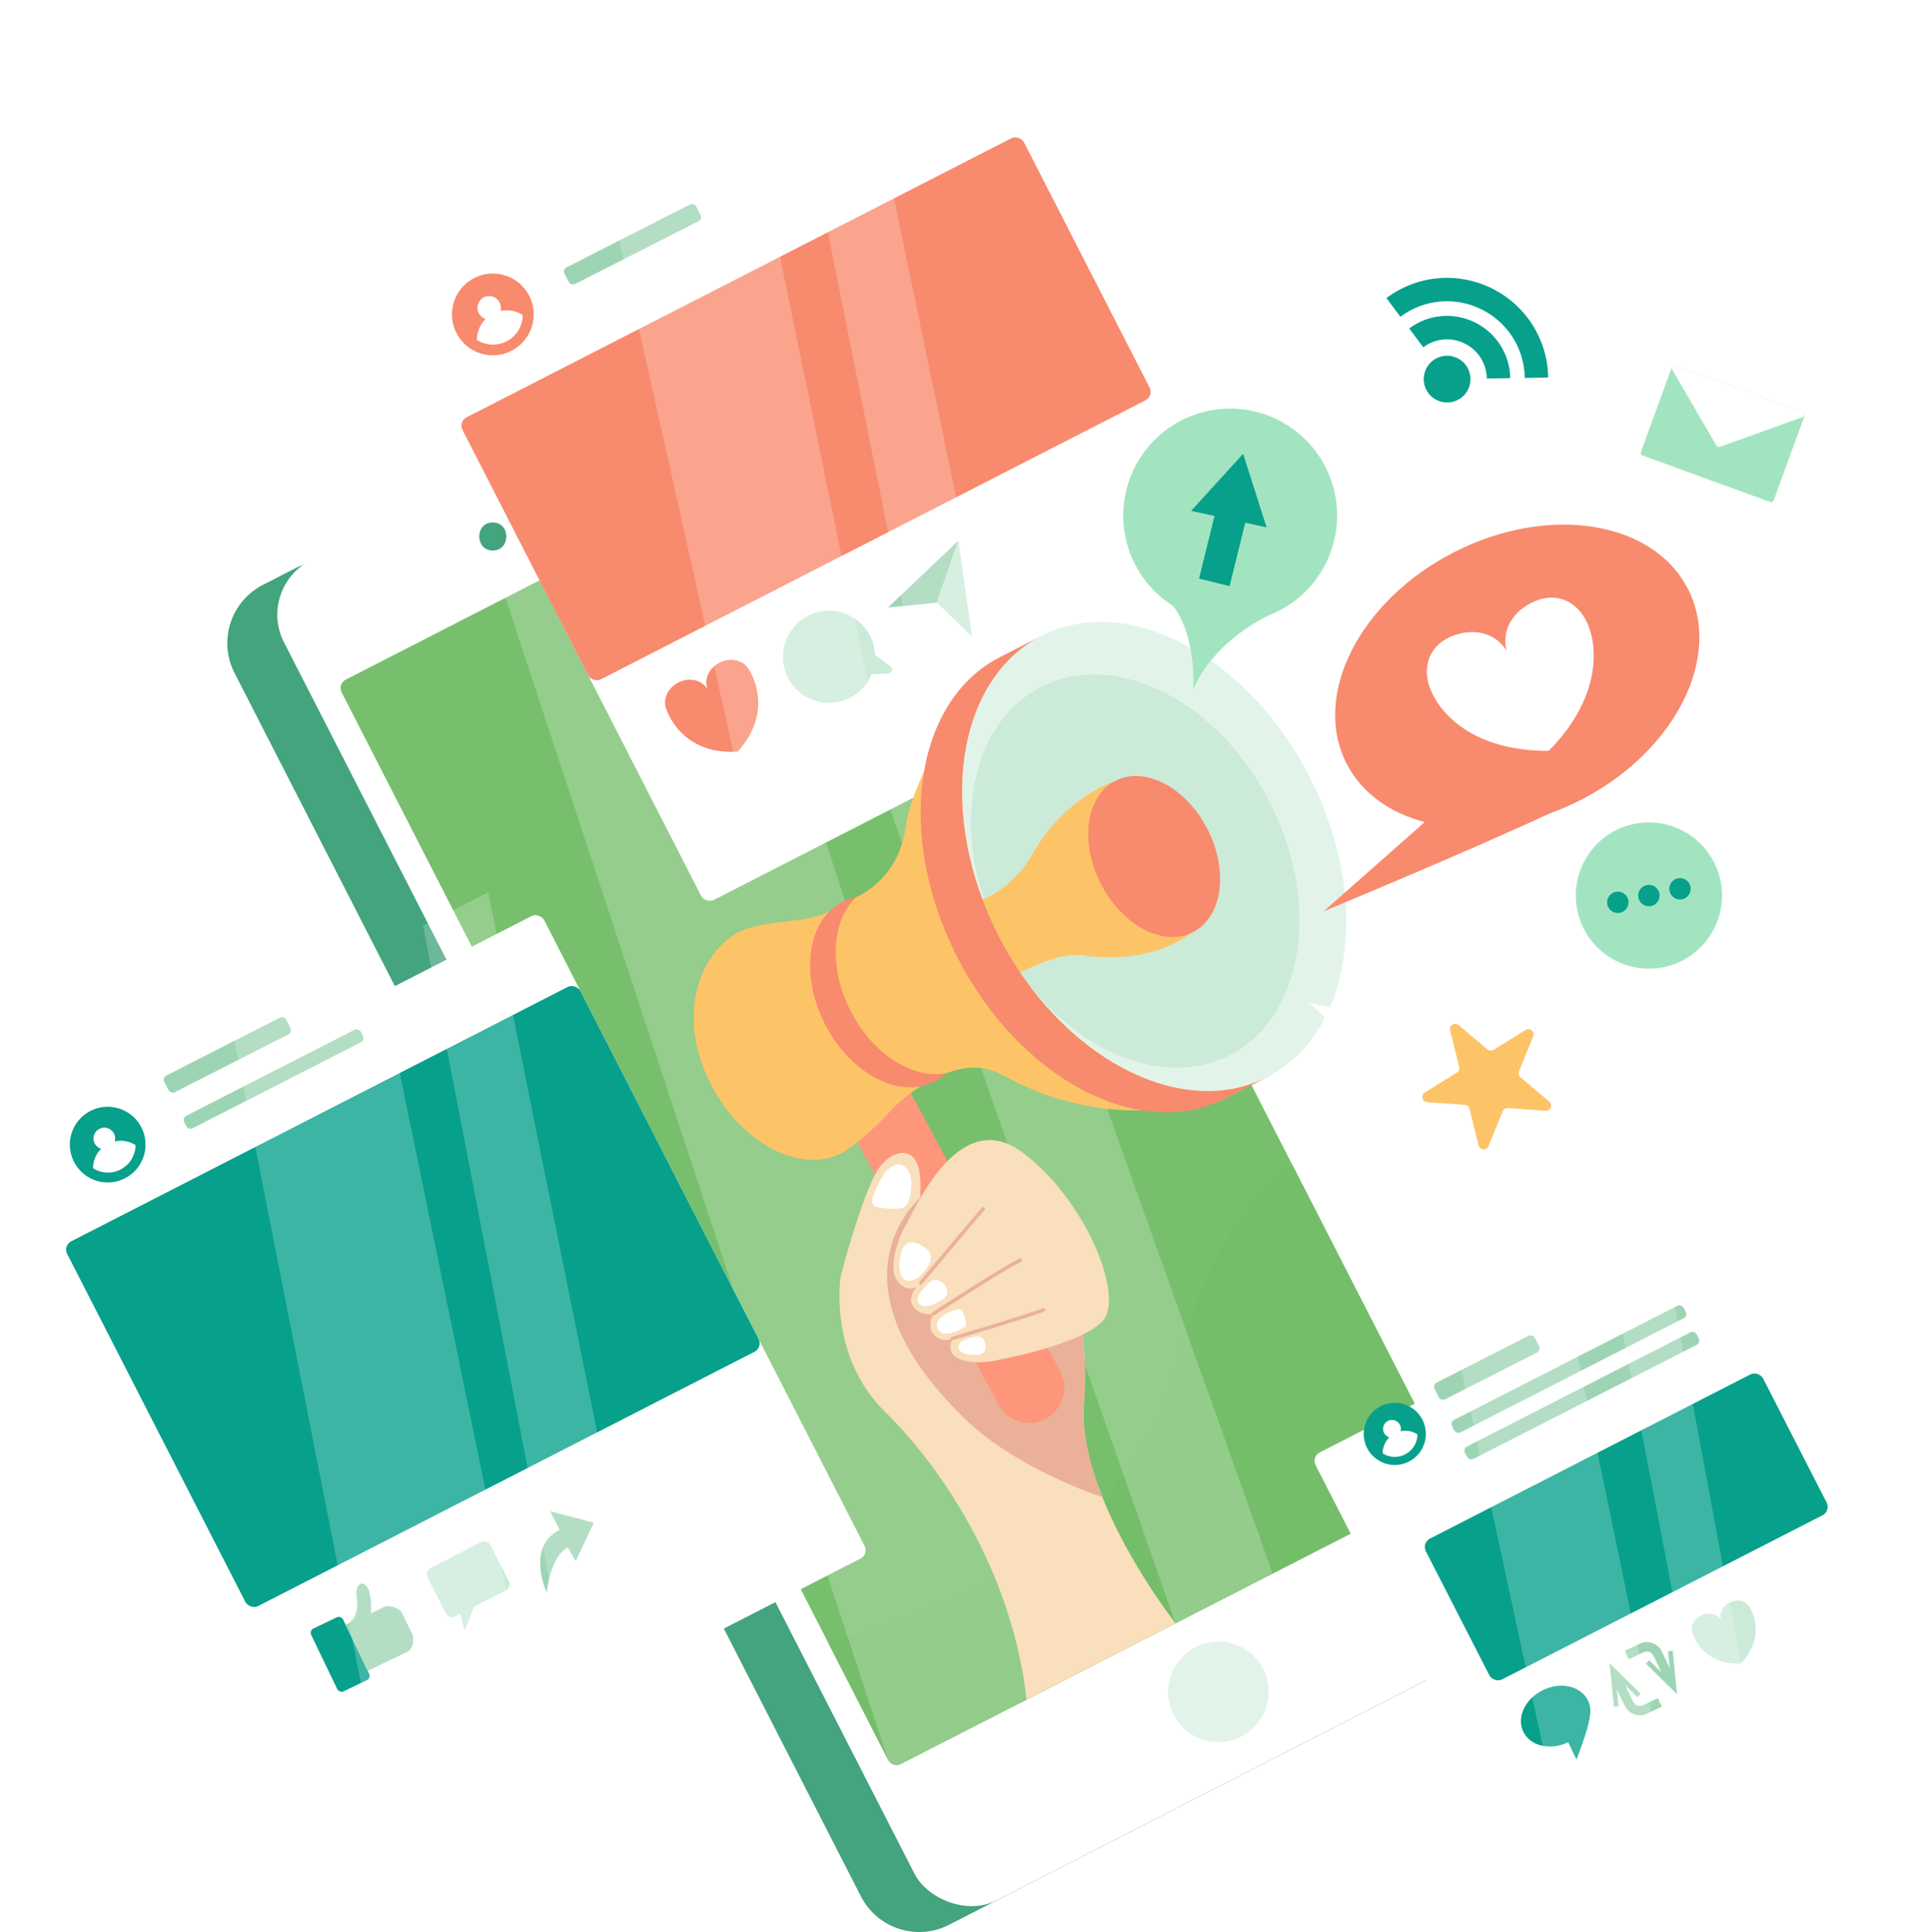<?xml version="1.0" encoding="UTF-8"?><svg id="_圖層_2" xmlns="http://www.w3.org/2000/svg" xmlns:xlink="http://www.w3.org/1999/xlink" viewBox="0 0 286.21 286.44"><defs><style>.cls-1{filter:url(#drop-shadow-2);}.cls-1,.cls-2,.cls-3,.cls-4,.cls-5,.cls-6,.cls-7,.cls-8,.cls-9,.cls-10,.cls-11,.cls-12,.cls-13,.cls-14,.cls-15,.cls-16,.cls-17,.cls-18{stroke-width:0px;}.cls-1,.cls-7,.cls-10,.cls-12,.cls-15{fill:#fff;}.cls-2{fill:#fdc467;}.cls-3{fill:#43a47d;}.cls-4{fill:#cbebd8;}.cls-5{fill:#74be6a;}.cls-6{fill:#a3e4c0;}.cls-7{filter:url(#drop-shadow-1);}.cls-8{fill:#f88a6e;}.cls-9{fill:#77bf6d;}.cls-10{opacity:.22;}.cls-11{fill:#eab198;}.cls-13{fill:#fd967b;}.cls-14{fill:#07a08b;}.cls-15{filter:url(#drop-shadow-3);}.cls-16{fill:#f9dfbb;}.cls-17{fill:#9dd5b4;}.cls-18{fill:#e2f4e9;}</style><filter id="drop-shadow-1" filterUnits="userSpaceOnUse"><feOffset dx="0" dy="9.71"/><feGaussianBlur result="blur" stdDeviation="0"/><feFlood flood-color="#000" flood-opacity=".18"/><feComposite in2="blur" operator="in"/><feComposite in="SourceGraphic"/></filter><filter id="drop-shadow-2" filterUnits="userSpaceOnUse"><feOffset dx="-2.08" dy="6.94"/><feGaussianBlur result="blur-2" stdDeviation="0"/><feFlood flood-color="#000" flood-opacity=".18"/><feComposite in2="blur-2" operator="in"/><feComposite in="SourceGraphic"/></filter><filter id="drop-shadow-3" filterUnits="userSpaceOnUse"><feOffset dx="0" dy="9.71"/><feGaussianBlur result="blur-3" stdDeviation="0"/><feFlood flood-color="#000" flood-opacity=".18"/><feComposite in2="blur-3" operator="in"/><feComposite in="SourceGraphic"/></filter></defs><g id="_圖層_3"><path class="cls-3" d="m221.91,243.8l-81.17,41.57c-4.77,2.45-10.63.56-13.07-4.22L34.78,99.78c-2.45-4.77-.56-10.63,4.22-13.07l5.09-2.61,76.12-31.65c4.77-2.45,5.57-4.67,8.02.1l97.89,178.17c2.45,4.77.56,10.63-4.22,13.07Z"/><rect class="cls-12" x="83.26" y="51.7" width="102.04" height="223.19" rx="9.02" ry="9.02" transform="translate(-59.67 79.15) rotate(-27.12)"/><path class="cls-3" d="m83.09,76.05c-.65.25-1.4-.03-1.73-.66-.35-.68-.08-1.52.6-1.87l17.67-9.07c.68-.35,1.52-.08,1.87.6.35.68.08,1.52-.6,1.87l-17.67,9.07s-.09.04-.14.06Z"/><path class="cls-3" d="m73.08,81.62c2.68,0,2.68-4.16,0-4.16s-2.68,4.16,0,4.16h0Z"/><path class="cls-9" d="m214.39,220.16l-80.8,41.38c-.68.35-1.52.08-1.87-.6l-8.99-17.55L50.66,102.64c-.35-.68-.08-1.52.6-1.87l80.8-41.38c.68-.35,1.52-.08,1.87.6l57.67,112.63,23.39,45.67c.35.68.08,1.52-.6,1.87Z"/><path class="cls-5" d="m122.73,243.38l8.99,17.55c.35.68,1.19.95,1.87.6l80.8-41.38c.68-.35.95-1.19.6-1.87l-23.39-45.67s-11.6,7.11-17.27,30.36c-7.76,31.8-51.6,40.39-51.6,40.39Z"/><polygon class="cls-10" points="74.76 88.02 132.24 262.53 162.22 246.65 105.54 72.98 74.76 88.02"/><polygon class="cls-10" points="114.02 68.63 174.33 240.67 188.73 233.29 127.86 62.48 114.02 68.63"/><circle class="cls-18" cx="180.68" cy="250.83" r="7.46"/><rect class="cls-7" x="73.72" y="15.7" width="93.55" height="93.55" rx="1.39" ry="1.39" transform="translate(-15.23 61.79) rotate(-27.12)"/><rect class="cls-8" x="72.76" y="38.79" width="93.55" height="43.65" rx="1.39" ry="1.39" transform="translate(-14.49 61.15) rotate(-27.12)"/><path class="cls-8" d="m78.41,43.72c1.6,2.94.51,6.62-2.43,8.22-2.94,1.6-6.62.51-8.22-2.43-1.6-2.94-.51-6.62,2.43-8.22,2.94-1.6,6.62-.51,8.22,2.43Z"/><path class="cls-12" d="m74.22,46.09c.11-.42.08-.88-.15-1.29-.46-.84-1.52-1.16-2.36-.7-.84.46-1.16,1.52-.7,2.36.22.41.59.7,1,.83-.83.83-1.29,1.95-1.3,3.11,1.31.84,3.03.95,4.5.16,1.47-.8,2.3-2.3,2.31-3.86-.97-.62-2.16-.84-3.31-.6Z"/><path class="cls-8" d="m111.12,99.39c-.71-1.47-2.65-2-4.34-1.18-1.69.81-2.49,2.66-1.78,4.13-.71-1.47-2.65-2-4.34-1.18-1.69.81-2.49,2.66-1.78,4.13,0,0,2.11,6.69,10.51,6.15,5.65-6.24,1.73-12.05,1.73-12.05Z"/><path class="cls-4" d="m132.03,98.77l-2.27-1.69c-.04-.94-.27-1.89-.72-2.78-1.7-3.37-5.81-4.72-9.18-3.02-3.37,1.7-4.72,5.81-3.02,9.18s5.81,4.72,9.18,3.02c1.53-.77,2.64-2.04,3.24-3.51l2.45-.12c.56-.03.78-.75.33-1.08Z"/><polygon class="cls-17" points="142.12 80.15 138.93 89.35 131.7 90.07 142.12 80.15"/><polygon class="cls-4" points="142.12 80.15 138.93 89.35 144.15 94.39 142.12 80.15"/><rect class="cls-17" x="82.82" y="34.83" width="21.93" height="2.78" rx=".69" ry=".69" transform="translate(-6.22 46.47) rotate(-26.97)"/><polygon class="cls-10" points="89.62 25.73 110.66 120.07 130.45 109.93 110.9 14.84 89.62 25.73"/><polygon class="cls-10" points="118.08 11.16 137.25 106.45 147.51 101.19 127.75 6.21 118.08 11.16"/><circle class="cls-12" cx="216.12" cy="53.09" r="17.55"/><path class="cls-14" d="m217.71,57.74c.84-1.72.14-3.8-1.58-4.64-1.72-.84-3.8-.14-4.64,1.58-.84,1.72-.14,3.8,1.58,4.64,1.72.84,3.8.14,4.64-1.58Z"/><path class="cls-14" d="m211.06,51.48l-2.08-2.78c2.83-2.12,6.57-2.46,9.74-.9,3.17,1.56,5.18,4.72,5.24,8.26l-3.47.06c-.04-2.23-1.3-4.22-3.3-5.2-2-.98-4.35-.76-6.13.57Z"/><path class="cls-14" d="m207.68,46.97l-2.08-2.78c4.54-3.39,10.52-3.95,15.6-1.45,5.08,2.5,8.3,7.57,8.39,13.23l-3.47.06c-.07-4.36-2.54-8.26-6.45-10.18-3.91-1.92-8.51-1.49-12,1.11Z"/><path class="cls-6" d="m262.51,74.43l-18.93-6.9c-.21-.08-.31-.3-.24-.51l4.6-12.61c.08-.21.3-.31.51-.24l9.47,3.45,9.47,3.45c.21.08.31.3.24.51l-4.6,12.61c-.08.21-.3.31-.51.24Z"/><path class="cls-12" d="m267.39,61.81c.34-.13.33-.62-.01-.74l-9.47-3.45-9.47-3.45c-.34-.13-.66.24-.49.56l6.59,11.34c.1.18.31.26.5.18l12.34-4.43Z"/><path class="cls-6" d="m255.12,130.47c-1.27-5.85-7.05-9.56-12.9-8.29-5.85,1.27-9.56,7.05-8.29,12.9,1.27,5.85,7.05,9.56,12.9,8.29,5.85-1.27,9.56-7.05,8.29-12.9Z"/><path class="cls-14" d="m246.08,132.44c-.19-.86-1.04-1.4-1.89-1.22s-1.4,1.04-1.22,1.89,1.04,1.4,1.89,1.22c.86-.19,1.4-1.04,1.22-1.89Z"/><path class="cls-14" d="m241.47,133.44c-.19-.86-1.04-1.4-1.89-1.22s-1.4,1.04-1.22,1.89c.19.86,1.04,1.4,1.89,1.22.86-.19,1.4-1.04,1.22-1.89Z"/><path class="cls-14" d="m250.69,131.44c-.19-.86-1.04-1.4-1.89-1.22-.86.19-1.4,1.04-1.22,1.89s1.04,1.4,1.89,1.22c.86-.19,1.4-1.04,1.22-1.89Z"/><path class="cls-16" d="m124.67,189.21s-1.91,11.79,6.59,20.12c8.5,8.33,18.88,23.88,20.97,42.66l22.1-11.31s-6.86-8.73-10.85-18.69c-1.84-4.59-3.07-9.44-2.74-13.82.97-12.95-2.95-21.86-2.95-21.86l-27.2,2.38-5.92.52Z"/><path class="cls-13" d="m143.52,199.78l-19.68-36.64c-1.36-2.53-.41-5.69,2.12-7.05,2.53-1.36,5.69-.41,7.05,2.12l21.07,39.22"/><path class="cls-16" d="m124.67,189.21s2.92-11.31,5.38-15.58c1.72-2.99,6.46-4.89,6.46,2.05s-.93,13.54-.93,13.54h-10.91Z"/><path class="cls-11" d="m163.48,221.98c-1.84-4.59-3.07-9.44-2.74-13.82.97-12.95-2.95-21.86-2.95-21.86l-21.28-8.74s-14.8,12.19,6.74,32.95c7.66,7.38,20.23,11.46,20.23,11.46Z"/><path class="cls-13" d="m154.07,197.43l3.15,5.86c1.36,2.53.41,5.69-2.12,7.05-.75.41-1.56.61-2.37.62-1.89.03-3.73-.96-4.68-2.74l-4.53-8.44"/><path class="cls-16" d="m147.15,201.8s13.18-2.31,16.42-6.01c3.24-3.7-2.78-18.39-12.26-25.15-9.48-6.76-16.12,9.76-16.97,10.98-.84,1.22-2.69,5.96-1.42,8.04,1.27,2.08,3.01,1.16,3.01,1.16,0,0-1.55,1.63-.4,3.02s2.94.91,2.94.91c0,0-1.04,1.69-.15,2.88,1.25,1.69,2.93.82,2.93.82,0,0-.81,1.5.23,2.54s3.8.98,3.8.98c0,0,1.34-.07,1.87-.17Z"/><path class="cls-11" d="m136.53,190.47c-.06,0-.12-.02-.17-.06-.11-.09-.12-.26-.03-.37.36-.43,8.84-10.54,9.29-11,.1-.1.27-.11.37,0,.1.1.11.26,0,.37-.35.36-6.21,7.34-9.26,10.97-.05.06-.13.09-.2.09Z"/><path class="cls-11" d="m138.47,195.01c-.09,0-.17-.04-.22-.12-.08-.12-.05-.28.08-.36.44-.29,10.81-7.07,12.87-7.9.13-.05.29.01.34.14.05.13-.01.28-.14.34-2.01.81-12.67,7.78-12.78,7.85-.04.03-.09.04-.14.04Z"/><path class="cls-11" d="m141.25,198.71c-.11,0-.22-.07-.25-.19-.04-.14.04-.28.18-.32.12-.04,11.94-3.56,13.47-4.24.13-.06.28,0,.34.13.06.13,0,.29-.13.34-1.56.69-13.04,4.12-13.53,4.26-.02,0-.05.01-.07.01Z"/><path class="cls-12" d="m132.68,172.75c-.77.33-1.4.92-1.8,1.65-.55,1-1.31,2.45-1.42,2.92-.17.75-.23,1.45.54,1.62.76.17,3.28.52,4.15,0s1.3-3.47.78-4.85c-.39-1.03-1.2-1.8-2.24-1.34Z"/><path class="cls-12" d="m136.75,184.72s-2.25-1.64-3.04.78c-.78,2.42-.1,3.98.56,4.28.66.3,1.87.13,3.26-1.91s-.44-2.95-.78-3.15Z"/><path class="cls-12" d="m137.86,190.1s-2.58,2.17-1.5,3.23c1.08,1.06,3.56-.76,3.56-.76,0,0,1.17-.83.13-2.1s-2.08-.46-2.19-.37Z"/><path class="cls-12" d="m144.69,198.13s-2.87.47-2.53,1.74c.34,1.26,2.97,1,2.97,1,0,0,1.23-.1,1.02-1.5s-1.34-1.26-1.46-1.24Z"/><path class="cls-12" d="m141.09,194.43s-2.8.94-2.04,2.57c.76,1.63,3.41.12,3.99-.23.58-.35-.23-2.37-.52-2.57-.29-.2-1.03.07-1.43.23Z"/><path class="cls-2" d="m140.31,159.11s-4.64,1.64-8.43,5.8c-3.5,3.84-6.97,6.02-6.97,6.02-6.25,3.2-14.99-1.39-19.53-10.26-4.54-8.86-2.56-17.68,3.1-21.84,2.34-1.72,6.12-1.96,10.31-2.48,4.19-.52,8.16-3.33,8.16-3.33,0,0,6.19-2.39,7.32-10.2,1.13-7.81,9.34-23.05,21.63-29.22l32.83,65.64s-12.21,7.4-26.61,4.86c-14.4-2.54-13.27-7.91-21.81-4.99Z"/><ellipse class="cls-18" cx="171.15" cy="127" rx="25.9" ry="36.74" transform="translate(-39.07 91.97) rotate(-27.12)"/><ellipse class="cls-4" cx="168.35" cy="129.16" rx="22.42" ry="30.67" transform="translate(-40.37 90.93) rotate(-27.12)"/><path class="cls-2" d="m171.15,127l-5.75-11.22s-7.44,2.16-12.53,11.22c-2,3.57-5.93,6.56-10.35,7.38-4.05.75,1.63,5.62,1.63,5.62,0,0,2.02,6.49,4.01,5.62,4.3-1.88,8.48-4.51,12.63-3.95,10.3,1.41,15.85-3.32,15.85-3.32l-5.49-11.35Z"/><path class="cls-8" d="m154.41,94.29c-12.73,6.52-15.56,26.45-6.31,44.51s27.07,27.42,39.8,20.9l-6.13,3.14c-12.73,6.52-30.55-2.84-39.8-20.9-9.25-18.06-6.43-37.99,6.31-44.51l6.13-3.14"/><path class="cls-8" d="m126.15,149.9c-3.29-6.43-2.83-13.44.81-16.88-.71.14-1.39.37-2.04.7-5.19,2.66-6.34,10.77-2.57,18.13,3.77,7.36,11.02,11.17,16.21,8.51.65-.33,1.24-.75,1.76-1.25-4.91.94-10.87-2.78-14.17-9.21Z"/><ellipse class="cls-8" cx="171.15" cy="127" rx="8.89" ry="12.61" transform="translate(-39.07 91.97) rotate(-27.12)"/><path class="cls-8" d="m250.3,87.3c-5.19-10.14-20.73-12.56-34.71-5.41-13.97,7.16-21.09,21.18-15.9,31.32,2.25,4.39,6.43,7.33,11.59,8.67h0l-14.98,13.23s20.79-8.6,33.51-14.51c1.54-.55,3.08-1.21,4.6-1.99,1.37-.7,2.67-1.47,3.9-2.29.35-.21.62-.4.82-.56h0c10.78-7.61,15.75-19.54,11.18-28.47Z"/><path class="cls-12" d="m235.42,92.45c-1.44-3.27-4.52-4.7-7.77-3.33-3.22,1.35-5.01,4.24-4.25,7.32-1.68-2.69-4.99-3.42-8.21-2.07-3.25,1.37-4.38,4.57-3.04,7.89,1.49,3.71,6.54,9.12,17.52,9.06,7.72-7.81,7.31-15.34,5.76-18.86Z"/><path class="cls-12" d="m219.9,143.25c-4.75,0-9.04,1.92-12.15,5.03,0,0-4.51,2.74-13.89.31,0,0,6.35,3.9,9.03,14.46h0c1.25,8.28,8.39,14.62,17.01,14.62,9.5,0,17.21-7.7,17.21-17.21s-7.7-17.21-17.21-17.21Z"/><path class="cls-2" d="m216.32,151.99l4.26,3.59c.26.22.63.24.91.07l4.74-2.94c.64-.4,1.42.26,1.13.96l-2.1,5.16c-.13.31-.04.67.22.89l4.26,3.59c.58.49.19,1.43-.56,1.37l-5.56-.4c-.34-.02-.65.17-.78.48l-2.1,5.16c-.28.7-1.3.63-1.48-.11l-1.34-5.41c-.08-.33-.36-.57-.7-.59l-5.56-.4c-.75-.05-1-1.04-.36-1.44l4.74-2.94c.29-.18.43-.52.35-.85l-1.34-5.41c-.18-.73.68-1.27,1.26-.78Z"/><path class="cls-6" d="m166.95,79.87c.95,4.27,3.53,7.75,6.95,9.93,0,0,3.37,3.51,3.05,12.44,0,0,2.24-6.5,11.2-11.01h0c7.2-2.77,11.48-10.47,9.76-18.23-1.9-8.55-10.37-13.94-18.92-12.04-8.55,1.9-13.94,10.37-12.04,18.92Z"/><polygon class="cls-14" points="187.83 78.19 184.35 67.28 176.64 75.74 180.11 76.5 177.81 85.78 182.34 86.9 184.67 77.5 187.83 78.19"/><rect class="cls-1" x="205.16" y="189.21" width="69.51" height="69.51" rx="1.39" ry="1.39" transform="translate(-75.71 133.97) rotate(-27.12)"/><rect class="cls-14" x="213.07" y="214.67" width="56.19" height="23.46" rx="1.39" ry="1.39" transform="translate(-76.69 134.81) rotate(-27.12)"/><circle class="cls-14" cx="206.84" cy="212.59" r="4.61"/><path class="cls-12" d="m207.7,212.19c.09-.32.06-.67-.11-.98-.35-.64-1.15-.88-1.8-.53-.64.35-.88,1.15-.53,1.8.17.31.45.53.76.63-.63.63-.98,1.49-.99,2.36,1,.64,2.31.73,3.42.12s1.75-1.75,1.76-2.94c-.74-.47-1.65-.64-2.52-.45Z"/><rect class="cls-17" x="212.14" y="201.38" width="16.69" height="2.78" rx=".69" ry=".69" transform="translate(-67.99 122.08) rotate(-26.98)"/><rect class="cls-17" x="213.37" y="201.94" width="38.58" height="2.08" rx=".69" ry=".69" transform="translate(-66.88 128.11) rotate(-27.07)"/><rect class="cls-17" x="215.31" y="205.85" width="38.58" height="2.08" rx=".69" ry=".69" transform="translate(-68.45 129.4) rotate(-27.06)"/><path class="cls-4" d="m259.53,238.42c-.46-1.02-1.78-1.41-2.95-.88-1.17.53-1.75,1.78-1.29,2.8-.46-1.02-1.78-1.41-2.95-.88-1.17.53-1.75,1.78-1.29,2.8,0,0,1.33,4.61,7.09,4.39,3.98-4.18,1.39-8.22,1.39-8.22Z"/><path class="cls-14" d="m235.5,252.13c-1.03-2.14-4.01-2.84-6.66-1.57-2.65,1.27-3.97,4.04-2.95,6.18s4.01,2.84,6.66,1.57l1.23,2.56s1.86-4.72,1.95-6.22c0,0,0,0,0,0,.21-.85.15-1.73-.23-2.52Z"/><path class="cls-17" d="m243.63,252.83c-.53.25-1.17.03-1.42-.5l-1.19-2.47,1.8,1.76.49-.5-4.61-4.51.63,6.42.69-.07-.25-2.5,1.19,2.47c.42.88,1.3,1.39,2.21,1.39.36,0,.72-.08,1.06-.24l2.22-1.06-.6-1.25-2.22,1.06Z"/><path class="cls-17" d="m243.77,244.95c.53-.25,1.16-.03,1.42.5l1.18,2.47-1.8-1.76-.49.5,4.61,4.51-.63-6.42-.69.07.25,2.5-1.18-2.47c-.28-.59-.78-1.03-1.4-1.25-.62-.22-1.28-.18-1.87.1l-2.22,1.06.6,1.25,2.22-1.06Z"/><polygon class="cls-10" points="215.48 197.25 230.69 267.73 246.11 259.83 231.49 189.21 215.48 197.25"/><polygon class="cls-10" points="238.32 185.53 252 256.82 259.37 253.04 246.11 181.54 238.32 185.53"/><rect class="cls-15" x="19.21" y="140.16" width="85.51" height="107.02" rx="1.39" ry="1.39" transform="translate(-81.46 49.53) rotate(-27.12)"/><rect class="cls-14" x="18.47" y="161.84" width="85.51" height="60.77" rx="1.39" ry="1.39" transform="translate(-80.89 49.04) rotate(-27.12)"/><path class="cls-14" d="m20.9,167.02c1.48,2.72.48,6.13-2.25,7.61-2.72,1.48-6.13.48-7.61-2.25-1.48-2.72-.48-6.13,2.25-7.61,2.72-1.48,6.13-.48,7.61,2.25Z"/><path class="cls-12" d="m17.02,169.22c.11-.39.07-.81-.14-1.2-.43-.78-1.4-1.07-2.18-.64s-1.07,1.4-.64,2.18c.21.38.55.64.93.76-.77.77-1.19,1.81-1.2,2.88,1.22.78,2.81.88,4.17.15,1.36-.74,2.13-2.13,2.14-3.58-.9-.57-2-.78-3.07-.55Z"/><rect class="cls-17" x="23.56" y="155.02" width="20.3" height="2.78" rx=".69" ry=".69" transform="translate(-67.28 32.31) rotate(-26.98)"/><rect class="cls-17" x="25.87" y="158.93" width="29.42" height="2.08" rx=".69" ry=".69" transform="translate(-68.32 35.96) rotate(-27.05)"/><rect class="cls-14" x="47.82" y="240.11" width="5.25" height="10.33" rx=".69" ry=".69" transform="translate(-101.34 46.11) rotate(-25.69)"/><path class="cls-17" d="m54.54,247.72l5.87-2.82c.21-.1.38-.25.5-.45.27-.45.63-1.33.14-2.35l-1.37-2.84c-.18-.37-.49-.66-.87-.82-.54-.22-1.3-.45-1.79-.21-.81.39-2.02.97-2.02.97,0,0,.22-2.65-.52-3.85-.74-1.19-1.65-.32-1.62.78.03,1.1.7,3.68-1.6,4.78l3.27,6.81Z"/><path class="cls-4" d="m71.34,228.63l-7.5,3.84c-.51.26-.71.88-.45,1.39l2.73,5.33c.26.51.88.71,1.39.45l.72-.37.67,2.5,1.42-3.57,4.69-2.4c.51-.26.71-.88.45-1.39l-2.73-5.33c-.26-.51-.88-.71-1.39-.45Z"/><path class="cls-17" d="m81.08,236.12s-3.17-6.72,1.91-9.32l-1.41-2.75,6.48,1.7-2.69,5.71-1.19-2.06s-2.49,1.14-3.1,6.73Z"/><polygon class="cls-10" points="34.26 151.81 55.05 257.32 77.18 246.14 55.55 140.91 34.26 151.81"/><polygon class="cls-10" points="62.73 137.23 83.13 242.94 93.63 237.57 72.4 132.28 62.73 137.23"/></g></svg>